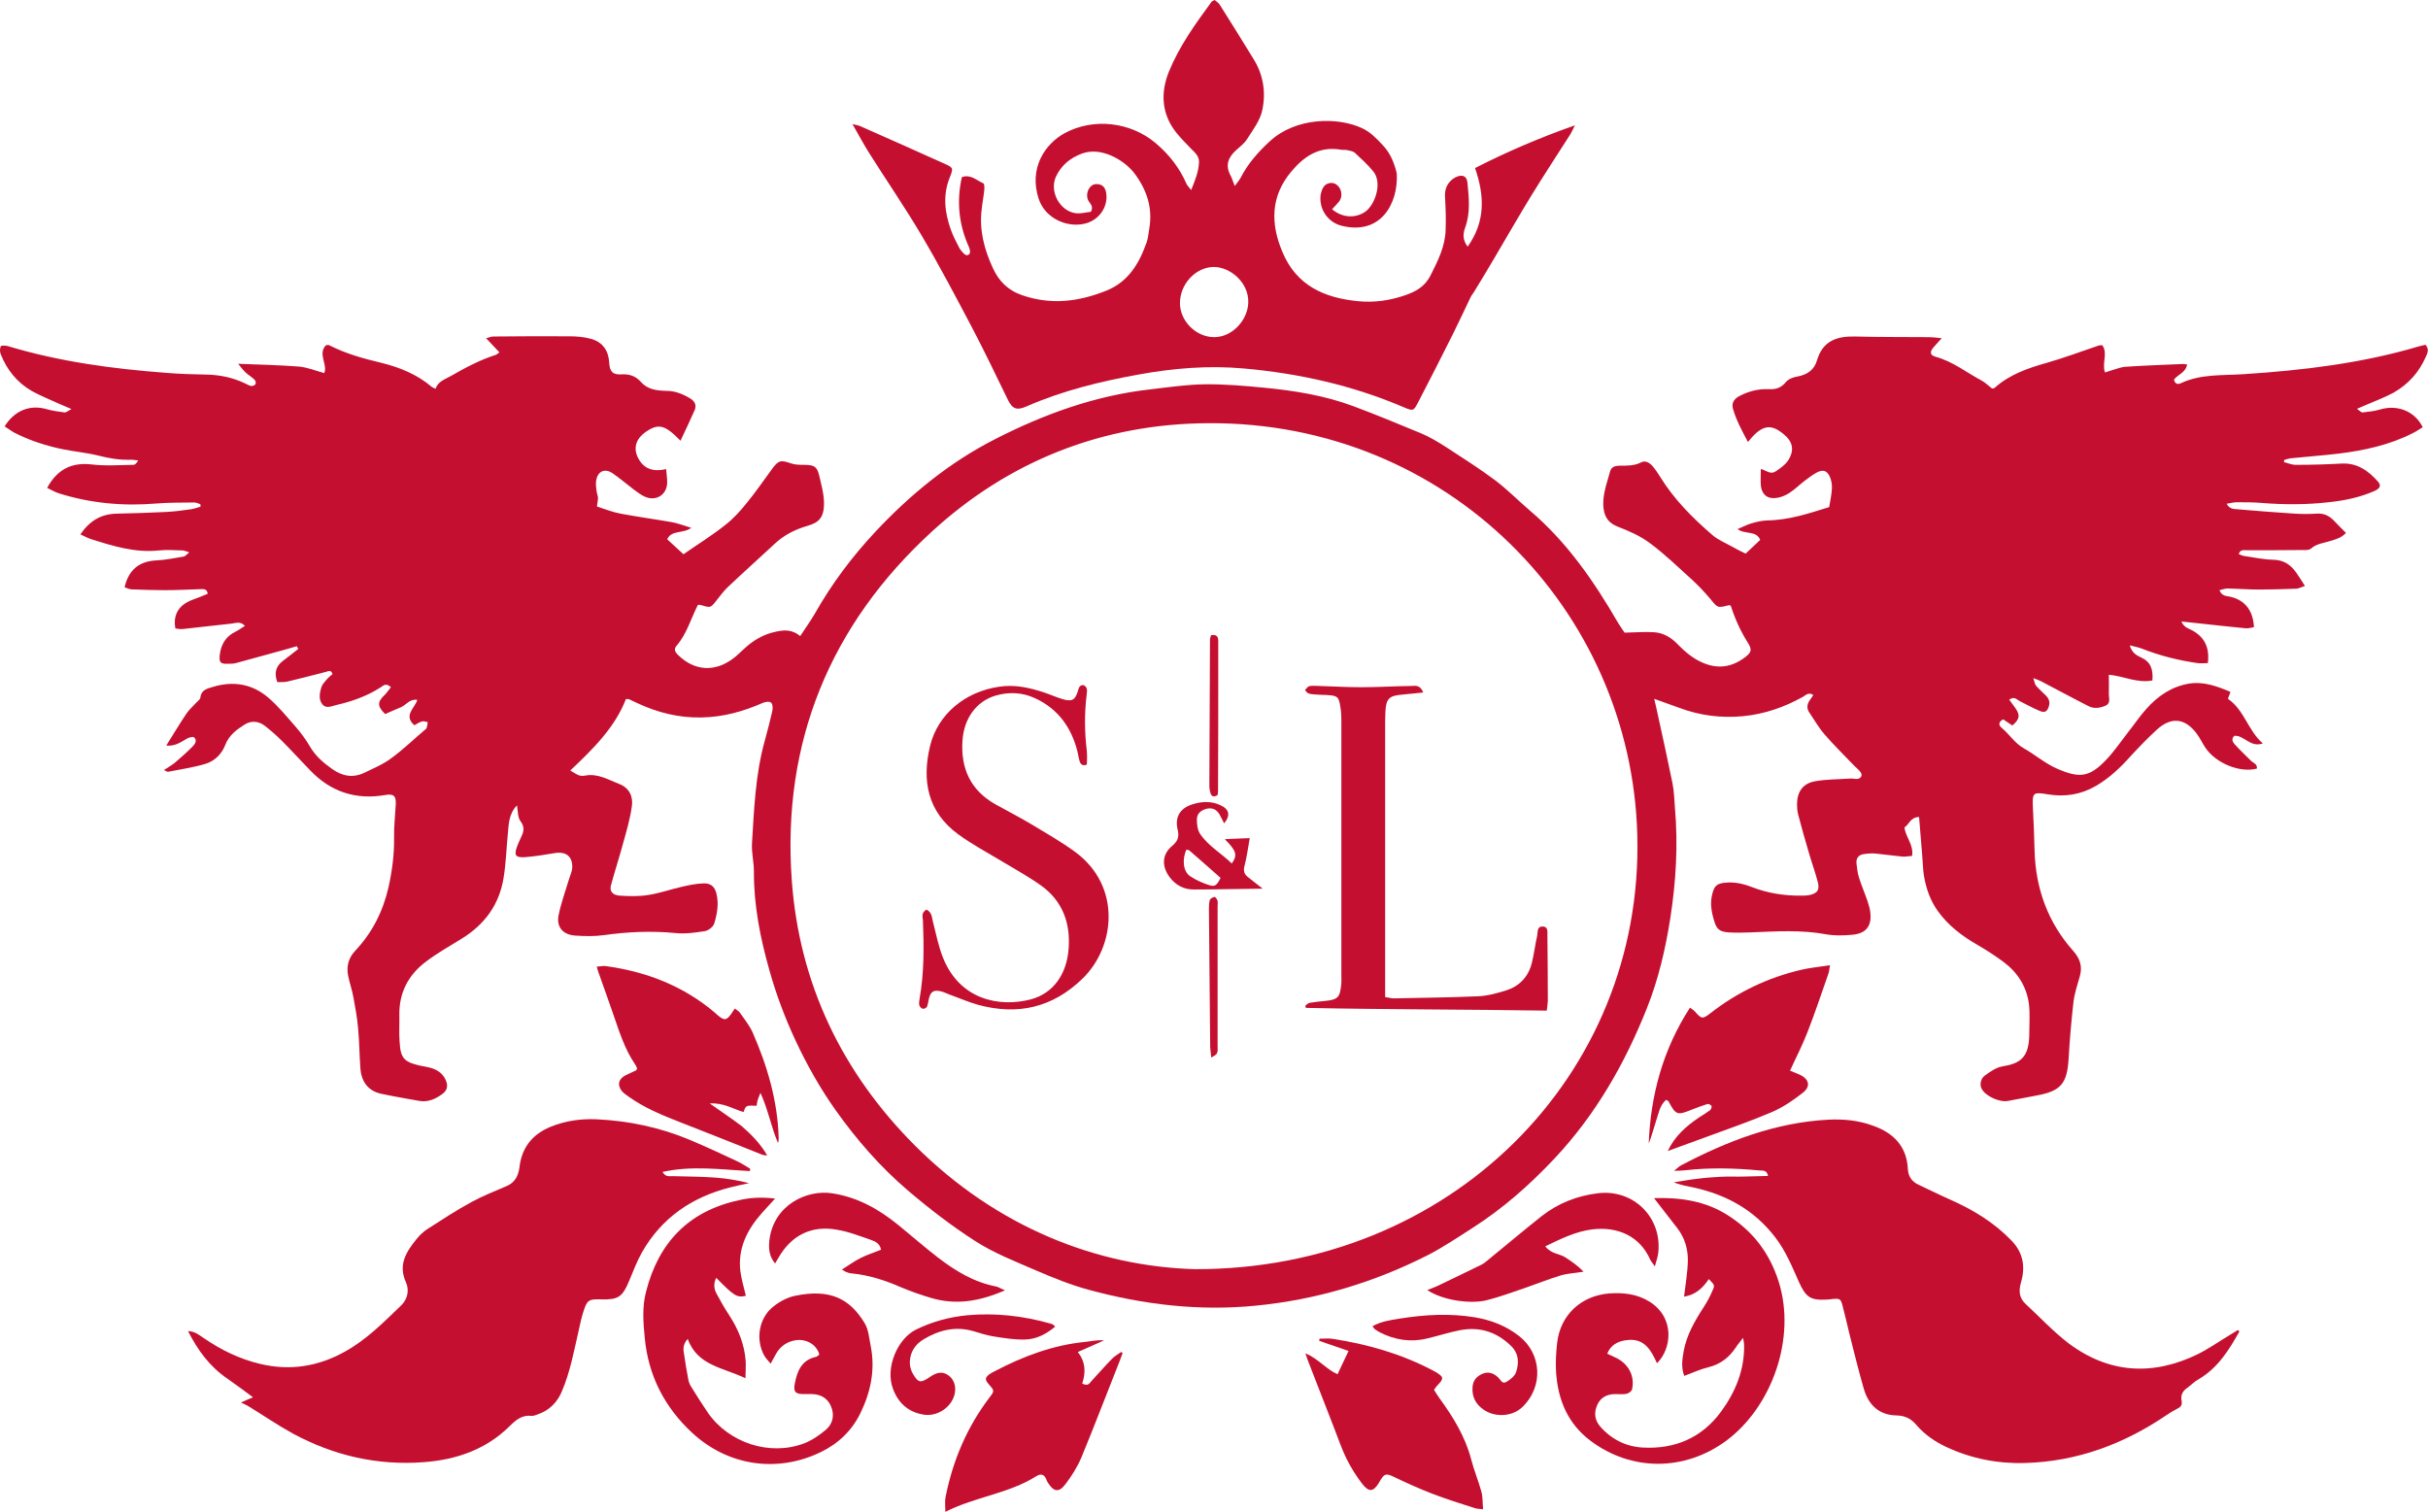 <svg width="220" height="137" viewBox="0 0 220 137" fill="none" xmlns="http://www.w3.org/2000/svg">
<path d="M46.843 72.982C46.115 73.73 46.096 74.63 46.019 75.511C45.885 76.852 45.847 78.193 45.636 79.514C45.253 81.966 43.911 83.786 41.822 85.07C40.729 85.74 39.617 86.372 38.601 87.138C37.011 88.326 36.148 89.954 36.186 91.985C36.205 92.789 36.148 93.594 36.206 94.379C36.263 95.049 36.263 95.816 36.972 96.199C37.26 96.371 37.605 96.448 37.95 96.544C38.352 96.639 38.774 96.678 39.157 96.812C39.694 96.984 40.116 97.31 40.365 97.827C40.633 98.383 40.537 98.823 40.039 99.168C39.426 99.609 38.755 99.896 37.988 99.762C36.819 99.551 35.669 99.359 34.519 99.111C33.388 98.861 32.755 98.057 32.659 96.85C32.564 95.643 32.564 94.417 32.449 93.211C32.372 92.272 32.199 91.314 32.027 90.395C31.912 89.743 31.682 89.092 31.548 88.441C31.375 87.579 31.567 86.813 32.199 86.142C33.733 84.514 34.71 82.579 35.209 80.376C35.535 78.901 35.726 77.427 35.707 75.932C35.688 74.917 35.803 73.902 35.86 72.887C35.899 72.12 35.669 71.91 34.902 72.044C32.238 72.504 29.976 71.756 28.117 69.822C27.273 68.96 26.468 68.059 25.606 67.197C25.088 66.68 24.532 66.182 23.957 65.742C23.401 65.339 22.75 65.282 22.156 65.665C21.427 66.125 20.737 66.642 20.411 67.504C20.085 68.347 19.434 68.979 18.59 69.228C17.498 69.554 16.367 69.707 15.236 69.937C15.159 69.956 15.083 69.879 14.853 69.783C15.255 69.515 15.581 69.343 15.849 69.113C16.405 68.634 16.961 68.155 17.459 67.638C17.67 67.427 17.9 67.063 17.575 66.814C17.44 66.719 17.038 66.853 16.846 66.987C16.29 67.332 15.754 67.638 15.064 67.561C15.696 66.565 16.271 65.588 16.904 64.65C17.134 64.305 17.459 64.037 17.728 63.73C17.881 63.558 18.13 63.405 18.149 63.232C18.226 62.523 18.744 62.409 19.261 62.255C21.12 61.681 22.846 61.968 24.302 63.213C25.242 64.018 26.027 64.995 26.852 65.933C27.312 66.469 27.733 67.044 28.078 67.638C28.577 68.5 29.286 69.113 30.072 69.668C30.992 70.339 31.989 70.531 33.043 70.013C33.867 69.611 34.749 69.247 35.477 68.692C36.531 67.925 37.471 67.006 38.467 66.163C38.544 66.106 38.64 66.029 38.659 65.952C38.716 65.78 38.736 65.608 38.755 65.435C38.582 65.416 38.391 65.32 38.237 65.378C38.007 65.435 37.796 65.588 37.547 65.722C36.531 64.841 37.566 64.19 37.816 63.424C37.126 63.309 36.819 63.864 36.359 64.075C35.86 64.286 35.362 64.496 34.902 64.707C34.174 63.998 34.174 63.615 34.864 62.964C35.075 62.753 35.228 62.504 35.42 62.275C34.998 61.853 34.73 62.121 34.48 62.294C33.254 63.079 31.912 63.558 30.494 63.883C30.072 63.979 29.573 64.248 29.228 63.845C28.845 63.405 28.96 62.811 29.113 62.294C29.19 62.026 29.401 61.815 29.593 61.585C29.746 61.393 29.957 61.24 30.129 61.087C29.995 60.646 29.727 60.838 29.497 60.895C28.347 61.183 27.216 61.489 26.066 61.757C25.778 61.834 25.452 61.796 25.127 61.815C24.82 60.972 24.992 60.378 25.644 59.88C26.104 59.535 26.564 59.171 27.024 58.807C26.986 58.731 26.948 58.654 26.89 58.558C26.583 58.654 26.277 58.731 25.97 58.827C24.436 59.248 22.903 59.669 21.37 60.091C21.159 60.148 20.929 60.148 20.699 60.148C19.971 60.187 19.836 60.033 19.913 59.344C20.028 58.386 20.469 57.658 21.351 57.237C21.619 57.102 21.868 56.911 22.194 56.719C21.772 56.26 21.37 56.47 20.986 56.509C19.491 56.662 18.015 56.853 16.52 57.007C16.309 57.026 16.079 56.968 15.888 56.949C15.696 55.934 16.041 55.091 16.923 54.593C17.287 54.382 17.689 54.267 18.073 54.114C18.322 54.019 18.59 53.904 18.82 53.808C18.763 53.367 18.475 53.386 18.226 53.386C17.114 53.425 15.984 53.482 14.872 53.482C13.875 53.482 12.898 53.444 11.901 53.406C11.69 53.386 11.479 53.291 11.287 53.214C11.671 51.605 12.629 50.858 14.182 50.781C15.006 50.743 15.83 50.571 16.635 50.436C16.789 50.417 16.904 50.245 17.153 50.053C16.865 49.958 16.731 49.9 16.597 49.881C15.869 49.862 15.121 49.804 14.393 49.881C12.227 50.111 10.233 49.479 8.221 48.846C7.933 48.751 7.665 48.597 7.282 48.425C8.125 47.199 9.141 46.586 10.54 46.548C12.035 46.51 13.53 46.471 15.025 46.395C15.792 46.356 16.559 46.261 17.306 46.146C17.594 46.107 17.881 45.992 18.169 45.916C18.169 45.839 18.169 45.763 18.149 45.686C17.958 45.628 17.785 45.533 17.594 45.533C16.444 45.552 15.294 45.533 14.143 45.628C11.153 45.877 8.221 45.609 5.346 44.709C4.981 44.594 4.636 44.383 4.272 44.211C5.211 42.487 6.534 41.893 8.278 42.085C9.543 42.238 10.828 42.142 12.093 42.123C12.246 42.123 12.399 41.95 12.514 41.721C12.246 41.702 11.978 41.644 11.709 41.663C10.77 41.682 9.888 41.529 8.968 41.299C7.914 41.031 6.841 40.935 5.767 40.725C4.234 40.418 2.739 39.939 1.34 39.23C1.014 39.058 0.726 38.828 0.419 38.637C1.34 37.162 2.758 36.644 4.253 37.085C4.771 37.238 5.307 37.296 5.844 37.372C5.997 37.392 6.151 37.238 6.476 37.066C6.036 36.874 5.748 36.759 5.48 36.644C4.617 36.242 3.716 35.897 2.892 35.438C1.55 34.671 0.611 33.503 0.055 32.066C-0.021 31.856 -0.021 31.568 0.074 31.377C0.113 31.3 0.477 31.3 0.688 31.358C5.384 32.775 10.214 33.426 15.102 33.79C16.271 33.886 17.459 33.924 18.648 33.944C19.913 33.963 21.12 34.212 22.251 34.767C22.424 34.844 22.596 34.959 22.769 34.978C22.903 34.997 23.095 34.901 23.152 34.806C23.21 34.71 23.152 34.48 23.056 34.403C22.807 34.154 22.501 33.982 22.251 33.752C22.021 33.541 21.849 33.292 21.581 32.967C23.517 33.043 25.299 33.081 27.062 33.216C27.829 33.273 28.596 33.599 29.382 33.809C29.708 33.005 28.768 32.085 29.535 31.281C29.631 31.281 29.746 31.243 29.823 31.281C31.318 32.047 32.909 32.488 34.519 32.871C36.225 33.292 37.796 33.924 39.138 35.074C39.215 35.131 39.311 35.15 39.464 35.227C39.694 34.556 40.307 34.384 40.844 34.078C42.147 33.331 43.47 32.622 44.908 32.162C45.023 32.124 45.099 32.028 45.253 31.932C44.85 31.511 44.505 31.128 44.045 30.649C44.352 30.572 44.524 30.495 44.678 30.495C46.978 30.476 49.278 30.457 51.578 30.476C52.249 30.476 52.92 30.534 53.552 30.706C54.606 30.994 55.143 31.779 55.201 32.871C55.239 33.656 55.507 33.982 56.331 33.924C57.079 33.886 57.616 34.097 58.095 34.633C58.689 35.304 59.532 35.399 60.376 35.419C61.181 35.419 61.871 35.706 62.542 36.108C62.944 36.357 63.136 36.702 62.944 37.162C62.542 38.081 62.101 39.001 61.66 39.939C60.242 38.483 59.667 38.349 58.517 39.135C57.673 39.709 57.386 40.533 57.75 41.357C58.229 42.429 59.092 42.812 60.357 42.506C60.395 42.927 60.453 43.33 60.453 43.732C60.433 44.785 59.532 45.418 58.536 45.054C58.133 44.901 57.769 44.613 57.405 44.345C56.772 43.866 56.159 43.33 55.507 42.889C54.779 42.391 54.127 42.717 54.012 43.598C53.974 43.885 54.012 44.172 54.05 44.46C54.07 44.671 54.166 44.901 54.185 45.111C54.185 45.322 54.127 45.552 54.089 45.897C54.798 46.126 55.507 46.414 56.236 46.548C57.769 46.835 59.322 47.046 60.855 47.314C61.411 47.41 61.928 47.62 62.638 47.831C61.871 48.387 60.855 48.004 60.453 48.866C60.932 49.306 61.392 49.728 61.928 50.226C63.194 49.344 64.497 48.54 65.704 47.582C66.452 47.008 67.104 46.28 67.698 45.533C68.484 44.575 69.193 43.54 69.921 42.544C70.535 41.702 70.726 41.663 71.666 41.989C72.049 42.123 72.471 42.123 72.873 42.123C73.793 42.142 74.023 42.257 74.234 43.119C74.406 43.866 74.617 44.613 74.656 45.379C74.732 46.969 74.138 47.371 73.141 47.659C72.087 47.965 71.071 48.463 70.247 49.23C68.829 50.551 67.372 51.854 65.954 53.195C65.57 53.559 65.244 53.999 64.899 54.44C64.382 55.091 64.382 55.091 63.558 54.842C63.462 54.823 63.366 54.804 63.289 54.804C63.251 54.804 63.232 54.823 63.232 54.823C62.599 56.068 62.235 57.428 61.315 58.501C61.047 58.807 61.142 59.056 61.411 59.325C62.925 60.838 64.823 60.934 66.51 59.612C66.835 59.363 67.123 59.056 67.43 58.788C68.235 58.041 69.155 57.486 70.247 57.256C71.014 57.083 71.742 57.007 72.509 57.639C72.969 56.93 73.429 56.298 73.832 55.608C75.346 52.927 77.186 50.475 79.275 48.233C82.457 44.824 86.041 41.893 90.181 39.786C94.609 37.526 99.248 35.84 104.231 35.284C105.88 35.093 107.528 34.844 109.177 34.825C110.959 34.806 112.742 34.959 114.524 35.131C117.285 35.399 120.045 35.84 122.651 36.817C124.702 37.583 126.734 38.426 128.766 39.269C129.552 39.594 130.299 40.054 131.028 40.514C132.523 41.491 134.037 42.449 135.475 43.521C136.586 44.364 137.583 45.379 138.637 46.28C141.992 49.134 144.445 52.697 146.63 56.47C146.841 56.815 147.09 57.16 147.205 57.332C148.202 57.313 149.064 57.237 149.889 57.294C150.713 57.352 151.403 57.754 151.978 58.348C152.649 59.037 153.377 59.669 154.278 60.052C155.677 60.665 156.961 60.455 158.15 59.535C158.725 59.095 158.744 58.846 158.38 58.252C157.709 57.198 157.211 56.087 156.827 54.9C156.77 54.88 156.712 54.823 156.655 54.842C155.62 55.11 155.639 55.091 154.968 54.267C154.431 53.635 153.856 53.022 153.243 52.467C152.016 51.356 150.809 50.187 149.486 49.21C148.643 48.578 147.608 48.119 146.611 47.736C145.806 47.429 145.423 46.931 145.308 46.146C145.135 44.939 145.595 43.828 145.902 42.678C146.017 42.295 146.381 42.2 146.764 42.2C147.435 42.2 148.087 42.219 148.719 41.893C149.084 41.702 149.467 41.931 149.735 42.238C149.984 42.525 150.195 42.851 150.406 43.176C151.671 45.245 153.358 46.931 155.179 48.502C155.696 48.942 156.367 49.21 156.981 49.555C157.307 49.747 157.652 49.919 158.169 50.168C158.284 50.072 158.514 49.843 158.763 49.613C158.993 49.402 159.223 49.172 159.492 48.923C159.127 48.042 158.131 48.463 157.441 47.946C157.901 47.755 158.284 47.544 158.687 47.429C159.147 47.295 159.626 47.18 160.086 47.161C162.06 47.142 163.9 46.529 165.74 45.954C165.836 45.36 165.97 44.805 165.989 44.249C166.009 43.885 165.932 43.483 165.779 43.157C165.529 42.64 165.184 42.544 164.667 42.793C164.264 43.004 163.919 43.272 163.555 43.54C163.076 43.904 162.635 44.345 162.137 44.671C161.773 44.901 161.332 45.092 160.91 45.13C160.124 45.226 159.626 44.785 159.549 44C159.511 43.54 159.549 43.062 159.549 42.487C160.067 42.659 160.431 43.023 160.891 42.717C161.428 42.353 161.945 42.008 162.213 41.376C162.616 40.475 162.271 39.728 161.178 39.02C160.239 38.426 159.472 38.675 158.38 40.054C157.843 39.039 157.326 38.1 157.019 37.028C156.885 36.529 157.115 36.166 157.556 35.916C158.38 35.476 159.281 35.227 160.22 35.265C160.872 35.304 161.37 35.169 161.811 34.633C162.022 34.365 162.443 34.193 162.788 34.135C163.709 33.982 164.379 33.541 164.629 32.679C165.146 30.898 166.411 30.457 168.079 30.495C170.321 30.553 172.545 30.534 174.787 30.553C175.094 30.553 175.401 30.591 175.937 30.649C175.612 31.013 175.42 31.223 175.247 31.415C174.826 31.875 174.845 32.181 175.401 32.334C176.934 32.756 178.18 33.752 179.541 34.48C179.905 34.671 180.193 34.978 180.499 35.208C180.614 35.189 180.691 35.189 180.729 35.15C182.071 33.944 183.719 33.369 185.425 32.89C187.016 32.43 188.569 31.856 190.141 31.319C190.236 31.281 190.332 31.3 190.486 31.281C191.022 32.028 190.428 32.909 190.735 33.752C190.927 33.694 191.118 33.618 191.329 33.56C191.751 33.446 192.192 33.254 192.613 33.235C194.338 33.12 196.063 33.062 197.769 32.986C197.884 32.986 198.019 33.005 198.172 33.024C198.057 33.771 197.309 33.944 196.983 34.403C197.079 34.825 197.348 34.844 197.597 34.729C199.437 33.867 201.392 34.039 203.328 33.905C208.657 33.56 213.947 32.928 219.084 31.415C219.314 31.338 219.563 31.3 219.774 31.243C220.138 31.664 219.946 32.009 219.793 32.354C219.18 33.752 218.202 34.825 216.899 35.572C216.094 36.012 215.212 36.338 214.369 36.702C214.139 36.798 213.928 36.894 213.563 37.047C213.813 37.219 213.947 37.392 214.081 37.372C214.618 37.315 215.154 37.257 215.672 37.104C217.244 36.644 218.796 37.257 219.525 38.713C219.237 38.886 218.969 39.077 218.662 39.23C216.534 40.322 214.234 40.82 211.877 41.108C210.458 41.28 209.021 41.376 207.583 41.529C207.372 41.548 207.181 41.625 206.97 41.682C206.97 41.74 206.951 41.816 206.951 41.874C207.315 41.97 207.698 42.142 208.062 42.123C209.442 42.123 210.803 42.085 212.164 42.008C213.583 41.931 214.599 42.659 215.461 43.636C215.787 44 215.653 44.268 215.135 44.498C213.87 45.054 212.528 45.341 211.168 45.494C209.059 45.743 206.97 45.743 204.861 45.571C204.133 45.513 203.385 45.513 202.657 45.513C202.389 45.513 202.12 45.59 201.756 45.648C202.005 46.126 202.389 46.126 202.695 46.146C204.44 46.299 206.203 46.433 207.947 46.548C208.58 46.586 209.232 46.586 209.864 46.548C210.535 46.49 211.033 46.72 211.474 47.18C211.819 47.544 212.183 47.908 212.567 48.291C212.145 48.751 211.647 48.866 211.168 49.019C210.573 49.21 209.922 49.249 209.404 49.709C209.212 49.881 208.791 49.843 208.484 49.843C206.855 49.862 205.226 49.862 203.596 49.862C203.309 49.862 203.002 49.766 202.849 50.206C203.002 50.264 203.155 50.36 203.328 50.379C204.21 50.513 205.091 50.705 205.992 50.724C206.931 50.743 207.564 51.184 208.062 51.892C208.312 52.237 208.542 52.62 208.848 53.099C208.484 53.214 208.273 53.348 208.043 53.348C206.931 53.386 205.82 53.425 204.708 53.425C203.75 53.425 202.791 53.348 201.833 53.329C201.603 53.329 201.373 53.425 201.105 53.482C201.315 54.038 201.737 53.999 202.082 54.076C203.405 54.382 204.152 55.302 204.229 56.834C203.98 56.873 203.692 56.968 203.443 56.93C202.044 56.796 200.645 56.643 199.264 56.489C198.766 56.432 198.287 56.394 197.654 56.317C197.904 56.892 198.325 56.949 198.632 57.122C199.782 57.754 200.223 58.712 200.05 60.091C199.724 60.091 199.418 60.129 199.13 60.091C197.386 59.842 195.699 59.42 194.051 58.769C193.744 58.654 193.437 58.597 192.977 58.482C193.169 59.171 193.61 59.401 194.032 59.593C194.894 59.995 195.105 60.685 195.028 61.661C193.648 61.93 192.402 61.259 191.08 61.144C191.08 61.719 191.099 62.275 191.08 62.83C191.061 63.213 191.291 63.711 190.792 63.941C190.294 64.171 189.719 64.248 189.221 63.979C187.783 63.251 186.345 62.466 184.908 61.719C184.755 61.642 184.582 61.585 184.237 61.451C184.352 61.796 184.371 62.006 184.486 62.14C184.755 62.447 185.08 62.734 185.368 63.022C185.636 63.29 185.77 63.596 185.655 63.979C185.521 64.458 185.291 64.631 184.812 64.42C184.199 64.171 183.604 63.826 183.01 63.539C182.742 63.405 182.531 63.06 182.052 63.405C182.244 63.673 182.454 63.922 182.627 64.19C183.068 64.822 182.991 65.186 182.339 65.742C182.071 65.569 181.784 65.378 181.515 65.186C181.074 65.397 181.074 65.703 181.362 65.952C182.071 66.527 182.531 67.332 183.374 67.81C184.429 68.404 185.33 69.209 186.46 69.688C188.435 70.531 189.316 70.435 190.812 68.883C191.578 68.079 192.211 67.14 192.882 66.278C193.418 65.608 193.898 64.88 194.473 64.248C195.508 63.079 196.753 62.217 198.344 61.949C199.686 61.738 200.855 62.179 202.101 62.696C202.025 62.907 201.948 63.098 201.871 63.328C203.347 64.324 203.673 66.182 205.034 67.37C203.884 67.772 203.347 66.604 202.446 66.68C202.14 66.968 202.312 67.255 202.485 67.447C202.945 67.964 203.462 68.442 203.961 68.941C204.171 69.151 204.555 69.228 204.497 69.649C202.964 70.052 200.817 69.19 199.839 67.772C199.552 67.351 199.341 66.872 199.034 66.469C197.98 65.071 196.734 64.937 195.45 66.106C194.626 66.853 193.859 67.657 193.092 68.481C192.153 69.534 191.157 70.492 189.911 71.22C188.55 72.005 187.112 72.235 185.579 71.986C184.199 71.756 184.141 71.814 184.199 73.174C184.275 74.477 184.314 75.779 184.352 77.101C184.448 80.53 185.56 83.594 187.86 86.18C188.473 86.87 188.703 87.579 188.454 88.46C188.243 89.226 187.975 89.993 187.879 90.778C187.687 92.483 187.534 94.207 187.438 95.912C187.304 98.21 186.729 98.881 184.486 99.283C183.643 99.436 182.799 99.609 181.956 99.762C181.17 99.915 179.924 99.34 179.56 98.67C179.368 98.325 179.445 97.75 179.848 97.463C180.327 97.118 180.864 96.735 181.419 96.639C183.068 96.371 183.873 95.835 183.873 93.632C183.873 92.732 183.95 91.831 183.835 90.95C183.624 89.399 182.819 88.134 181.573 87.196C180.806 86.621 180.001 86.104 179.177 85.625C177.778 84.82 176.512 83.863 175.573 82.541C174.902 81.602 174.519 80.51 174.327 79.361C174.232 78.767 174.232 78.154 174.174 77.561C174.078 76.392 173.982 75.243 173.887 74.036C173.081 74.055 172.986 74.725 172.564 74.975C172.66 75.875 173.407 76.526 173.254 77.561C172.928 77.58 172.621 77.656 172.334 77.618C171.548 77.541 170.743 77.427 169.957 77.35C169.593 77.311 169.21 77.35 168.826 77.407C168.385 77.484 168.175 77.79 168.213 78.231C168.27 78.672 168.309 79.112 168.443 79.534C168.673 80.261 168.98 80.97 169.229 81.698C169.325 82.005 169.42 82.311 169.459 82.618C169.631 83.882 169.114 84.591 167.849 84.706C167.063 84.782 166.239 84.801 165.472 84.667C163.191 84.246 160.891 84.399 158.591 84.495C157.958 84.514 157.307 84.533 156.674 84.495C155.811 84.437 155.543 84.227 155.313 83.422C155.064 82.618 154.93 81.813 155.16 80.97C155.332 80.281 155.581 80.07 156.271 79.993C157.115 79.897 157.92 80.07 158.706 80.376C160.143 80.932 161.658 81.181 163.21 81.162C163.44 81.162 163.651 81.162 163.881 81.124C164.686 80.97 164.916 80.645 164.686 79.84C164.456 78.978 164.149 78.135 163.9 77.273C163.555 76.105 163.229 74.955 162.923 73.787C162.846 73.48 162.827 73.155 162.827 72.848C162.846 71.737 163.363 70.99 164.456 70.799C165.51 70.607 166.603 70.626 167.695 70.55C167.887 70.531 168.079 70.607 168.27 70.588C168.615 70.55 168.788 70.281 168.596 69.994C168.443 69.764 168.213 69.592 168.002 69.381C167.101 68.442 166.162 67.523 165.319 66.546C164.801 65.952 164.399 65.244 163.958 64.592C163.708 64.248 163.709 63.883 163.939 63.52C164.054 63.347 164.169 63.175 164.303 62.983C163.881 62.696 163.632 62.983 163.383 63.136C161.696 64.075 159.913 64.707 157.958 64.899C155.946 65.09 154.01 64.841 152.131 64.133C151.46 63.883 150.77 63.654 149.889 63.328C150.023 63.922 150.119 64.305 150.195 64.688C150.655 66.776 151.115 68.864 151.537 70.952C151.69 71.699 151.71 72.465 151.767 73.231C152.055 76.584 151.863 79.878 151.345 83.211C150.905 86.008 150.272 88.728 149.237 91.333C147.244 96.352 144.598 100.988 140.88 104.953C138.618 107.366 136.165 109.531 133.366 111.312C132.082 112.136 130.798 112.998 129.437 113.707C124.511 116.216 119.278 117.787 113.738 118.323C108.621 118.821 103.618 118.228 98.673 116.887C97.043 116.446 95.472 115.814 93.919 115.144C92.022 114.32 90.086 113.573 88.361 112.462C86.214 111.083 84.201 109.531 82.246 107.865C79.735 105.719 77.627 103.286 75.729 100.624C74.33 98.651 73.141 96.544 72.106 94.341C71.129 92.253 70.324 90.107 69.71 87.904C68.886 84.993 68.292 82.024 68.311 78.959C68.311 78.097 68.081 77.235 68.139 76.392C68.33 73.308 68.445 70.224 69.27 67.217C69.519 66.297 69.768 65.378 69.979 64.439C70.036 64.19 70.017 63.788 69.864 63.673C69.71 63.539 69.308 63.596 69.078 63.711C67.334 64.477 65.532 64.975 63.615 65.014C61.526 65.071 59.571 64.573 57.692 63.692C57.462 63.577 57.232 63.481 57.002 63.366C56.945 63.347 56.887 63.347 56.715 63.347C55.718 65.914 53.782 67.83 51.674 69.822C52 70.013 52.21 70.166 52.46 70.262C52.632 70.32 52.843 70.32 53.035 70.281C54.185 70.071 55.124 70.665 56.121 71.048C57.022 71.392 57.386 72.197 57.252 73.059C57.098 74.189 56.772 75.3 56.466 76.392C56.121 77.675 55.699 78.959 55.354 80.242C55.22 80.76 55.507 81.124 56.159 81.162C57.022 81.219 57.884 81.238 58.727 81.104C59.763 80.951 60.759 80.587 61.794 80.357C62.446 80.204 63.098 80.07 63.769 80.051C64.42 80.032 64.765 80.357 64.919 80.989C65.149 81.909 64.976 82.847 64.708 83.71C64.612 83.997 64.19 84.322 63.864 84.38C62.983 84.514 62.082 84.648 61.2 84.552C59.015 84.342 56.868 84.437 54.702 84.744C53.859 84.859 52.977 84.84 52.115 84.782C51.003 84.706 50.389 83.997 50.62 82.905C50.849 81.794 51.252 80.702 51.578 79.61C51.674 79.304 51.808 79.016 51.846 78.71C51.923 77.637 51.309 77.12 50.236 77.311C49.354 77.465 48.473 77.599 47.591 77.675C46.69 77.733 46.556 77.503 46.863 76.679C46.959 76.45 47.054 76.201 47.169 75.971C47.399 75.473 47.61 75.07 47.208 74.477C46.901 74.132 46.939 73.519 46.843 72.982ZM108.276 115.01C131.373 115.067 148.93 97.501 148.355 75.683C147.819 55.206 131.143 38.196 109.445 38.349C99.938 38.407 91.447 41.74 84.431 48.176C75.212 56.624 70.841 67.274 71.742 79.763C72.413 89.111 76.285 97.195 82.936 103.842C90.354 111.236 99.42 114.76 108.276 115.01Z" fill="#C40F30"/>
<path d="M132.983 22.354C134.612 20.056 134.516 17.738 133.654 15.229C136.548 13.754 139.481 12.489 142.701 11.359C142.509 11.723 142.413 11.972 142.279 12.183C141.091 14.041 139.883 15.88 138.733 17.757C137.583 19.634 136.491 21.55 135.379 23.427C134.785 24.442 134.171 25.458 133.558 26.454C133.462 26.626 133.328 26.76 133.251 26.933C132.715 28.044 132.197 29.174 131.641 30.285C130.606 32.354 129.552 34.422 128.478 36.491C128.076 37.257 128.038 37.257 127.213 36.913C122.556 34.92 117.687 33.829 112.665 33.388C109.483 33.101 106.302 33.369 103.139 33.944C99.669 34.576 96.277 35.399 93.037 36.817C92.098 37.238 91.715 37.047 91.293 36.166C90.258 34.039 89.242 31.913 88.15 29.825C86.655 26.99 85.16 24.136 83.53 21.378C82.016 18.811 80.31 16.34 78.719 13.811C78.24 13.045 77.799 12.221 77.243 11.244C77.627 11.34 77.78 11.359 77.914 11.417C80.483 12.547 83.051 13.696 85.6 14.845C86.386 15.19 86.386 15.248 86.061 16.071C85.409 17.68 85.6 19.251 86.156 20.822C86.348 21.358 86.616 21.876 86.885 22.393C86.961 22.565 87.096 22.718 87.211 22.852C87.383 23.044 87.613 23.274 87.843 23.006C87.939 22.891 87.881 22.584 87.805 22.412C86.885 20.381 86.655 18.274 87.153 16.052C87.939 15.765 88.476 16.34 89.089 16.608C89.204 16.646 89.204 17.01 89.185 17.221C89.127 17.795 89.012 18.351 88.955 18.926C88.706 20.822 89.185 22.623 89.971 24.308C90.488 25.439 91.293 26.3 92.635 26.76C95.28 27.66 97.753 27.335 100.245 26.339C102.257 25.534 103.235 23.849 103.906 21.933C104.04 21.55 104.059 21.128 104.136 20.707C104.461 18.83 103.906 17.183 102.775 15.688C101.874 14.52 99.804 13.275 98.059 13.907C96.967 14.309 96.181 14.96 95.683 15.995C95.05 17.355 96.047 19.175 97.523 19.328C97.983 19.366 98.443 19.232 98.845 19.194C99.133 18.657 98.73 18.447 98.596 18.14C98.309 17.527 98.711 16.704 99.305 16.684C99.823 16.665 100.13 16.914 100.225 17.451C100.436 18.638 99.689 19.826 98.5 20.209C96.871 20.726 94.724 19.883 94.111 18.006C93.191 15.19 94.743 13.007 96.469 12.068C99.094 10.65 102.449 11.053 104.711 12.968C105.937 14.003 106.877 15.21 107.509 16.665C107.586 16.819 107.72 16.953 107.931 17.221C108.295 16.32 108.621 15.535 108.64 14.673C108.659 14.156 108.276 13.83 107.931 13.486C107.452 12.987 106.953 12.489 106.532 11.953C105.247 10.287 105.151 8.409 105.899 6.532C106.838 4.214 108.295 2.184 109.771 0.172C109.828 0.096 109.924 0.077 110.058 0C110.212 0.134 110.403 0.249 110.518 0.421C111.553 2.069 112.589 3.716 113.604 5.383C114.486 6.819 114.716 8.409 114.371 9.999C114.179 10.919 113.528 11.761 113.01 12.585C112.761 12.987 112.359 13.294 112.013 13.6C111.285 14.252 110.998 14.98 111.496 15.899C111.63 16.148 111.707 16.416 111.879 16.857C112.128 16.512 112.32 16.301 112.435 16.071C113.087 14.807 114.007 13.773 115.042 12.815C117.419 10.612 121.214 10.593 123.399 11.608C124.166 11.953 124.722 12.547 125.297 13.16C125.891 13.792 126.217 14.501 126.447 15.286C126.485 15.439 126.543 15.593 126.562 15.746C126.696 18.466 125.105 21.339 121.559 20.458C120.371 20.152 119.604 19.079 119.642 17.91C119.642 17.719 119.681 17.527 119.738 17.355C119.853 16.972 120.064 16.646 120.505 16.589C120.888 16.531 121.176 16.723 121.386 17.048C121.616 17.431 121.597 17.949 121.31 18.294C121.118 18.523 120.907 18.734 120.696 18.964C121.636 19.749 122.786 19.788 123.667 19.213C124.568 18.619 125.297 16.589 124.434 15.535C123.936 14.922 123.342 14.386 122.767 13.849C122.594 13.696 122.307 13.658 122.057 13.6C121.866 13.562 121.674 13.6 121.482 13.562C119.546 13.236 118.185 14.137 116.997 15.554C115.119 17.795 115.119 20.267 116.192 22.814C117.457 25.879 120.006 27.009 123.092 27.297C124.511 27.431 125.891 27.239 127.252 26.779C128.248 26.435 129.092 26.013 129.629 24.94C130.299 23.619 130.951 22.316 130.989 20.803C131.028 19.826 130.989 18.83 130.932 17.853C130.894 17.202 131.085 16.665 131.603 16.244C131.756 16.129 131.929 16.033 132.101 15.976C132.6 15.822 132.906 16.014 132.964 16.55C133.098 17.91 133.251 19.29 132.753 20.631C132.58 21.128 132.485 21.703 132.983 22.354ZM106.915 27.469C106.915 29.097 108.372 30.553 110.02 30.553C111.63 30.553 113.068 29.04 113.106 27.392C113.144 25.553 111.419 24.174 109.963 24.193C108.352 24.212 106.915 25.726 106.915 27.469Z" fill="#C40F30"/>
<path d="M202.906 120.66C201.967 122.346 200.951 123.974 199.207 124.99C198.824 125.2 198.517 125.526 198.153 125.794C197.731 126.081 197.578 126.484 197.674 126.943C197.75 127.346 197.578 127.518 197.252 127.671C196.945 127.825 196.639 128.016 196.351 128.208C192.46 130.851 188.224 132.441 183.49 132.575C180.998 132.652 178.602 132.173 176.34 131.119C175.324 130.64 174.404 130.008 173.657 129.146C173.177 128.572 172.641 128.284 171.855 128.265C170.36 128.246 169.344 127.422 168.884 125.871C168.405 124.223 168.002 122.557 167.58 120.89C167.37 120.028 167.178 119.166 166.948 118.304C166.795 117.71 166.699 117.653 166.085 117.71C165.894 117.73 165.702 117.768 165.51 117.768C164.054 117.845 163.632 117.557 163.019 116.216C162.386 114.799 161.811 113.362 160.833 112.098C158.936 109.646 156.444 108.267 153.473 107.615C152.879 107.481 152.285 107.405 151.671 107.137C152.342 107.041 153.032 106.907 153.703 106.83C154.431 106.734 155.16 106.677 155.888 106.639C156.597 106.6 157.287 106.639 157.997 106.619C158.725 106.6 159.434 106.581 160.201 106.562C160.086 105.968 159.683 106.102 159.415 106.064C157.192 105.853 154.949 105.796 152.725 106.045C152.438 106.083 152.15 106.083 151.69 106.102C151.978 105.872 152.112 105.719 152.285 105.623C156.463 103.42 160.814 101.735 165.606 101.467C167.025 101.39 168.424 101.524 169.746 102.022C171.567 102.673 172.775 103.88 172.871 105.949C172.909 106.619 173.235 107.079 173.848 107.366C174.807 107.807 175.746 108.286 176.704 108.707C178.774 109.627 180.653 110.757 182.244 112.404C183.336 113.515 183.528 114.818 183.125 116.197C182.895 117.002 182.953 117.634 183.566 118.189C184.85 119.377 186.058 120.68 187.438 121.733C191.099 124.472 195.067 124.702 199.149 122.71C200.146 122.212 201.066 121.561 202.025 120.986C202.274 120.833 202.523 120.68 202.772 120.526C202.81 120.545 202.868 120.603 202.906 120.66Z" fill="#C40F30"/>
<path d="M67.947 106.121C65.34 105.987 62.714 105.604 60.031 106.198C60.299 106.677 60.644 106.581 60.932 106.581C62.235 106.619 63.558 106.619 64.861 106.715C65.877 106.792 66.874 106.964 67.87 107.213C67.276 107.347 66.701 107.462 66.107 107.615C62.676 108.497 59.954 110.355 58.172 113.477C57.712 114.301 57.367 115.201 57.002 116.082C56.408 117.519 56.025 117.787 54.491 117.749C53.303 117.71 53.188 117.806 52.824 118.975C52.67 119.454 52.575 119.952 52.46 120.45C52.019 122.365 51.674 124.319 50.888 126.139C50.466 127.116 49.738 127.825 48.722 128.169C48.549 128.227 48.358 128.323 48.166 128.303C47.303 128.208 46.748 128.667 46.192 129.223C44.045 131.349 41.381 132.269 38.429 132.498C34.193 132.824 30.244 131.905 26.545 129.912C25.184 129.165 23.9 128.284 22.558 127.461C22.347 127.326 22.117 127.231 21.83 127.097C22.175 126.943 22.462 126.809 22.922 126.618C22.06 125.986 21.351 125.449 20.603 124.932C19.031 123.859 17.939 122.404 17.038 120.622C17.67 120.641 18.054 120.986 18.456 121.254C20.028 122.327 21.696 123.151 23.555 123.591C26.258 124.242 28.807 123.84 31.222 122.499C33.177 121.427 34.73 119.856 36.321 118.323C36.934 117.749 37.106 116.925 36.781 116.197C36.052 114.607 36.819 113.42 37.739 112.289C38.026 111.925 38.391 111.581 38.793 111.332C40.077 110.508 41.362 109.665 42.703 108.937C43.719 108.382 44.831 107.941 45.904 107.481C46.479 107.232 46.824 106.811 46.978 106.217C47.054 105.968 47.074 105.719 47.112 105.47C47.399 103.804 48.377 102.731 49.91 102.099C51.233 101.562 52.632 101.371 54.031 101.428C56.945 101.562 59.782 102.156 62.484 103.286C63.941 103.899 65.379 104.57 66.816 105.24C67.219 105.432 67.583 105.681 67.947 105.891C67.985 105.987 67.966 106.045 67.947 106.121Z" fill="#C40F30"/>
<path d="M70.228 108.612C69.749 109.148 69.404 109.512 69.059 109.895C67.717 111.408 66.835 113.094 67.085 115.201C67.18 115.948 67.41 116.676 67.583 117.423C66.778 117.615 66.51 117.442 64.899 115.795C64.631 116.312 64.689 116.81 64.938 117.251C65.283 117.902 65.647 118.534 66.049 119.147C66.893 120.431 67.449 121.791 67.564 123.323C67.602 123.783 67.545 124.262 67.545 124.894C65.513 123.917 63.194 123.764 62.312 121.331C61.794 121.905 61.928 122.384 62.005 122.844C62.101 123.534 62.216 124.223 62.35 124.913C62.389 125.162 62.465 125.411 62.599 125.622C63.098 126.426 63.615 127.25 64.152 128.035C66.049 130.755 69.73 131.962 72.816 130.813C73.544 130.545 74.234 130.066 74.828 129.568C75.461 129.031 75.633 128.246 75.307 127.461C75.001 126.714 74.387 126.35 73.582 126.33C73.333 126.33 73.084 126.33 72.816 126.33C72.068 126.33 71.876 126.12 72.011 125.411C72.222 124.262 72.624 123.246 73.927 122.959C74.023 122.94 74.1 122.863 74.177 122.806C74.196 122.787 74.215 122.748 74.234 122.729C73.985 121.829 73.026 121.273 72.011 121.465C71.282 121.599 70.726 122.001 70.343 122.633C70.19 122.902 70.036 123.189 69.826 123.572C69.615 123.304 69.404 123.112 69.27 122.882C68.426 121.407 68.752 119.415 70.094 118.381C70.65 117.94 71.359 117.557 72.049 117.423C75.25 116.753 77.013 117.73 78.317 119.856C78.719 120.507 78.738 121.235 78.892 121.963C79.314 124.089 78.911 126.081 77.991 127.997C77.224 129.606 75.998 130.794 74.387 131.579C70.458 133.495 65.992 132.862 62.733 129.855C60.222 127.537 58.747 124.664 58.421 121.254C58.287 119.856 58.172 118.438 58.536 117.059C59.667 112.596 62.408 109.742 66.95 108.765C67.909 108.535 68.944 108.458 70.228 108.612Z" fill="#C40F30"/>
<path d="M149.869 108.573C152.285 108.497 154.489 108.841 156.463 110.067C158.763 111.504 160.316 113.477 161.159 116.121C162.788 121.254 160.546 127.499 156.406 130.564C152.63 133.341 147.819 133.341 144.119 130.564C142.049 129.012 141.167 126.848 140.995 124.357C140.937 123.476 140.995 122.576 141.091 121.695C141.378 119.166 143.257 117.423 145.787 117.212C147.09 117.117 148.336 117.251 149.467 117.959C151.786 119.415 151.48 122.231 150.138 123.534C149.62 122.384 149.026 121.292 147.531 121.427C146.553 121.503 145.921 121.925 145.633 122.672C145.844 122.767 146.074 122.882 146.285 122.978C147.512 123.495 148.164 124.664 147.876 125.909C147.838 126.081 147.55 126.273 147.359 126.311C147.014 126.369 146.668 126.33 146.304 126.33C145.576 126.35 145.001 126.656 144.713 127.346C144.407 128.054 144.503 128.725 145.02 129.299C146.036 130.449 147.359 131.1 148.873 131.177C151.767 131.33 154.201 130.296 155.946 127.92C157.249 126.139 158.073 124.147 158.035 121.886C158.035 121.733 157.997 121.599 157.939 121.235C157.652 121.618 157.441 121.848 157.287 122.097C156.674 123.016 155.888 123.629 154.796 123.898C154.067 124.07 153.377 124.396 152.61 124.683C152.304 123.878 152.438 123.17 152.553 122.461C152.821 120.986 153.55 119.722 154.355 118.477C154.681 117.979 154.968 117.442 155.198 116.887C155.39 116.446 155.332 116.427 154.834 115.91C154.297 116.714 153.626 117.346 152.591 117.5C152.725 116.35 152.917 115.297 152.936 114.243C152.955 113.19 152.649 112.155 151.978 111.293C151.307 110.431 150.636 109.569 149.869 108.573Z" fill="#C40F30"/>
<path d="M151.115 104.302C151.767 102.922 152.821 102.022 153.99 101.237C154.316 101.026 154.642 100.834 154.949 100.605C155.045 100.528 155.121 100.298 155.083 100.221C155.026 100.126 154.815 100.011 154.7 100.049C154.221 100.202 153.741 100.375 153.262 100.566C151.978 101.083 151.844 101.045 151.192 99.819C151.173 99.762 151.096 99.743 150.962 99.666C150.387 100.164 150.291 100.892 150.061 101.562C149.831 102.252 149.659 102.961 149.39 103.631C149.563 99.225 150.674 95.107 153.128 91.314C153.358 91.487 153.492 91.563 153.588 91.678C154.182 92.349 154.259 92.368 154.987 91.812C157.441 89.897 160.182 88.594 163.191 87.885C164.015 87.694 164.859 87.617 165.817 87.464C165.74 87.847 165.74 88.058 165.664 88.249C165.05 90.012 164.456 91.793 163.766 93.555C163.325 94.705 162.75 95.797 162.194 97.022C162.463 97.137 162.769 97.252 163.076 97.386C163.919 97.789 164.092 98.44 163.363 99.015C162.501 99.704 161.562 100.336 160.546 100.777C158.61 101.601 156.616 102.29 154.642 103.018C153.511 103.44 152.304 103.861 151.115 104.302Z" fill="#C40F30"/>
<path d="M69.519 104.704C69.308 104.685 69.212 104.685 69.135 104.666C66.624 103.669 64.114 102.654 61.583 101.677C59.973 101.045 58.382 100.394 56.964 99.379C56.753 99.225 56.542 99.091 56.37 98.9C55.891 98.325 56.044 97.75 56.715 97.425C57.022 97.272 57.347 97.137 57.654 96.984C57.673 96.965 57.673 96.927 57.731 96.831C57.692 96.735 57.635 96.582 57.558 96.467C56.581 95.049 56.102 93.44 55.546 91.85C55.124 90.625 54.683 89.399 54.242 88.153C54.185 88 54.146 87.866 54.07 87.598C54.376 87.579 54.606 87.521 54.836 87.54C58.555 88.039 61.928 89.341 64.804 91.793C64.88 91.85 64.938 91.927 65.014 91.985C65.647 92.521 65.839 92.483 66.299 91.812C66.375 91.678 66.471 91.563 66.586 91.391C66.778 91.544 66.95 91.64 67.046 91.774C67.449 92.349 67.89 92.904 68.177 93.517C69.519 96.563 70.458 99.743 70.554 103.095C70.554 103.248 70.554 103.401 70.496 103.574C69.883 102.175 69.634 100.643 68.905 99.034C68.752 99.417 68.675 99.589 68.637 99.743C68.599 99.896 68.58 100.049 68.56 100.202C67.583 100.164 67.583 100.164 67.372 100.777C66.433 100.49 65.551 99.915 64.305 99.992C65.359 100.739 66.318 101.371 67.219 102.06C68.1 102.827 68.886 103.631 69.519 104.704Z" fill="#C40F30"/>
<path d="M118.281 122.633C119.489 123.151 120.198 124.108 121.195 124.53C121.521 123.84 121.827 123.189 122.191 122.423C121.31 122.116 120.428 121.81 119.527 121.503C119.546 121.446 119.546 121.369 119.565 121.312C119.93 121.312 120.294 121.273 120.658 121.312C123.859 121.791 126.945 122.672 129.82 124.185C129.897 124.223 129.993 124.281 130.069 124.319C130.836 124.779 130.855 124.913 130.223 125.564C130.127 125.66 130.069 125.756 129.935 125.947C130.089 126.196 130.261 126.464 130.434 126.713C131.679 128.418 132.772 130.2 133.309 132.269C133.558 133.246 133.96 134.184 134.229 135.18C134.363 135.659 134.325 136.176 134.382 136.77C134.056 136.732 133.845 136.732 133.654 136.674C132.35 136.253 131.047 135.851 129.763 135.353C128.613 134.912 127.482 134.395 126.351 133.858C125.603 133.495 125.45 133.514 125.047 134.184C125.009 134.242 124.99 134.299 124.952 134.357C124.453 135.18 124.051 135.257 123.437 134.471C122.901 133.782 122.421 133.016 122.019 132.211C121.597 131.368 121.291 130.449 120.946 129.568C120.121 127.461 119.316 125.353 118.492 123.246C118.435 123.093 118.396 122.959 118.281 122.633Z" fill="#C40F30"/>
<path d="M101.72 122.614C101.625 122.863 101.529 123.131 101.433 123.38C100.283 126.273 99.171 129.204 97.983 132.077C97.618 132.939 97.101 133.763 96.526 134.51C95.951 135.276 95.472 135.18 94.973 134.395C94.897 134.28 94.839 134.165 94.801 134.05C94.609 133.59 94.302 133.514 93.881 133.782C91.389 135.353 88.399 135.621 85.658 137C85.658 136.444 85.6 136.023 85.677 135.659C86.329 132.364 87.613 129.338 89.645 126.656C90.124 126.024 90.124 126.043 89.568 125.411C89.242 125.028 89.242 124.855 89.626 124.549C89.779 124.434 89.951 124.357 90.124 124.262C92.712 122.902 95.414 121.886 98.347 121.599C98.903 121.542 99.439 121.407 100.034 121.465C99.286 121.81 98.519 122.135 97.657 122.518C98.404 123.457 98.366 124.453 98.059 125.373C98.596 125.66 98.73 125.334 98.903 125.143C99.535 124.472 100.129 123.764 100.781 123.112C101.011 122.882 101.318 122.71 101.586 122.518C101.644 122.538 101.682 122.576 101.72 122.614Z" fill="#C40F30"/>
<path d="M91.063 116.925C88.744 117.94 86.597 118.285 84.355 117.615C83.434 117.346 82.534 117.021 81.652 116.657C80.214 116.025 78.738 115.546 77.167 115.393C76.898 115.373 76.63 115.278 76.285 115.048C76.841 114.703 77.377 114.301 77.953 114.013C78.547 113.707 79.179 113.515 79.831 113.247C79.735 112.73 79.371 112.519 78.988 112.385C77.933 112.021 76.879 111.6 75.787 111.427C73.467 111.025 71.665 111.983 70.516 114.013C70.439 114.148 70.362 114.282 70.228 114.492C69.691 113.841 69.634 113.151 69.71 112.424C70.075 109.167 73.141 107.788 75.384 108.133C77.665 108.477 79.601 109.55 81.364 110.987C82.572 111.964 83.741 112.998 84.987 113.956C86.559 115.163 88.246 116.197 90.258 116.58C90.45 116.619 90.641 116.753 91.063 116.925Z" fill="#C40F30"/>
<path d="M140.017 112.941C140.554 113.649 141.321 113.592 141.857 113.956C142.413 114.32 142.95 114.684 143.487 115.239C142.682 115.373 142.03 115.393 141.397 115.584C140.266 115.929 139.174 116.37 138.062 116.753C136.95 117.136 135.839 117.538 134.708 117.825C133.443 118.151 130.913 117.94 129.322 116.906C129.648 116.772 129.935 116.676 130.223 116.542C131.564 115.891 132.925 115.259 134.267 114.588C134.516 114.454 134.727 114.262 134.957 114.071C136.529 112.787 138.101 111.466 139.691 110.201C141.187 109.033 142.892 108.363 144.771 108.133C147.991 107.73 150.617 110.316 150.253 113.535C150.214 113.898 150.08 114.243 149.946 114.76C149.735 114.454 149.601 114.301 149.524 114.147C148.585 112.002 146.553 111.121 144.253 111.408C142.758 111.6 141.455 112.251 140.017 112.941Z" fill="#C40F30"/>
<path d="M95.606 120.22C94.782 120.909 93.881 121.369 92.846 121.388C91.907 121.407 90.948 121.254 90.009 121.101C89.376 121.005 88.763 120.794 88.169 120.622C86.559 120.162 85.083 120.526 83.684 121.369C82.917 121.829 82.476 122.518 82.438 123.4C82.419 123.764 82.534 124.166 82.706 124.472C83.204 125.334 83.415 125.353 84.259 124.779C84.795 124.415 85.332 124.204 85.926 124.626C86.463 125.009 86.674 125.679 86.482 126.407C86.156 127.576 84.891 128.399 83.665 128.188C82.284 127.959 81.384 127.135 80.904 125.832C80.195 123.936 81.326 121.312 82.994 120.488C84.47 119.76 86.041 119.339 87.671 119.185C90.201 118.956 92.712 119.243 95.146 119.932C95.242 119.952 95.319 119.99 95.414 120.028C95.472 120.067 95.51 120.124 95.606 120.22Z" fill="#C40F30"/>
<path d="M124.357 120.182C125.143 119.741 125.987 119.626 126.811 119.492C129.092 119.128 131.373 118.994 133.654 119.377C135.13 119.626 136.491 120.162 137.66 121.082C139.653 122.653 139.922 125.622 137.909 127.537C137.008 128.38 135.455 128.457 134.44 127.748C133.73 127.269 133.366 126.599 133.424 125.717C133.462 125.104 133.788 124.721 134.325 124.491C134.861 124.262 135.321 124.434 135.724 124.798C135.954 125.009 136.107 125.449 136.471 125.239C136.836 125.028 137.257 124.702 137.372 124.338C137.641 123.515 137.641 122.672 136.912 121.963C135.59 120.68 134.056 120.201 132.274 120.545C131.277 120.737 130.299 121.063 129.303 121.293C127.808 121.656 126.389 121.427 125.028 120.737C124.856 120.641 124.702 120.545 124.549 120.431C124.492 120.373 124.453 120.277 124.357 120.182Z" fill="#C40F30"/>
<path d="M83.952 82.426C84.431 82.675 84.431 83.097 84.527 83.499C84.815 84.61 85.025 85.74 85.447 86.793C86.981 90.625 90.584 91.295 93.382 90.567C95.414 90.031 96.679 88.307 96.833 85.893C96.986 83.594 96.258 81.66 94.379 80.281C93.267 79.476 92.06 78.825 90.891 78.116C89.53 77.292 88.111 76.545 86.827 75.607C84.048 73.576 83.511 70.741 84.278 67.581C84.987 64.707 87.441 62.696 90.488 62.236C91.926 62.006 93.287 62.313 94.609 62.753C95.184 62.945 95.74 63.194 96.315 63.366C97.12 63.596 97.408 63.443 97.657 62.658C97.714 62.504 97.734 62.332 97.829 62.217C97.887 62.14 98.059 62.064 98.155 62.083C98.289 62.121 98.424 62.255 98.462 62.37C98.519 62.543 98.481 62.753 98.462 62.945C98.251 64.669 98.27 66.374 98.481 68.098C98.519 68.5 98.481 68.902 98.481 69.285C98.098 69.439 97.925 69.266 97.829 68.998C97.734 68.692 97.695 68.366 97.618 68.059C97.063 65.914 95.874 64.248 93.823 63.29C92.654 62.734 91.427 62.677 90.181 63.041C88.476 63.558 87.345 65.09 87.21 67.102C87.038 69.63 87.939 71.603 90.162 72.868C91.216 73.461 92.309 74.017 93.344 74.63C94.743 75.473 96.162 76.277 97.465 77.235C101.625 80.338 101.05 85.778 98.117 88.652C95.395 91.314 92.213 92.042 88.591 91.046C87.709 90.797 86.846 90.414 85.984 90.107C85.754 90.012 85.505 89.897 85.275 89.839C84.604 89.667 84.316 89.858 84.163 90.51C84.105 90.759 84.086 91.008 83.99 91.238C83.933 91.333 83.722 91.448 83.607 91.41C83.492 91.391 83.339 91.238 83.3 91.103C83.262 90.931 83.281 90.72 83.32 90.529C83.741 88.153 83.722 85.759 83.626 83.384C83.588 83.058 83.473 82.694 83.952 82.426Z" fill="#C40F30"/>
<path d="M128.958 62.753C128.229 62.83 127.654 62.888 127.06 62.945C125.852 63.041 125.584 63.309 125.527 64.554C125.507 65.033 125.507 65.512 125.507 65.991C125.507 73.71 125.507 81.43 125.507 89.15C125.507 89.533 125.507 89.916 125.507 90.356C125.814 90.395 126.063 90.471 126.293 90.471C128.843 90.414 131.392 90.395 133.941 90.28C134.823 90.242 135.705 89.993 136.548 89.724C137.698 89.341 138.484 88.498 138.791 87.291C139.001 86.468 139.097 85.606 139.289 84.763C139.346 84.457 139.251 83.959 139.768 83.959C140.286 83.959 140.209 84.418 140.209 84.763C140.228 86.717 140.247 88.652 140.247 90.605C140.247 90.912 140.19 91.218 140.152 91.582C132.829 91.467 125.565 91.487 118.32 91.333C118.3 91.257 118.281 91.18 118.281 91.123C118.415 91.027 118.53 90.893 118.684 90.874C119.163 90.797 119.623 90.74 120.102 90.701C121.195 90.586 121.406 90.395 121.521 89.284C121.559 88.996 121.54 88.709 121.54 88.422C121.54 80.702 121.54 72.982 121.54 65.263C121.54 64.841 121.521 64.439 121.444 64.018C121.31 63.136 121.176 63.041 120.256 62.983C119.872 62.964 119.489 62.964 119.105 62.926C118.914 62.907 118.722 62.907 118.55 62.83C118.415 62.773 118.339 62.638 118.243 62.523C118.377 62.409 118.492 62.217 118.626 62.179C118.895 62.121 119.201 62.16 119.489 62.16C120.773 62.198 122.038 62.275 123.322 62.275C124.856 62.275 126.389 62.179 127.923 62.16C128.268 62.14 128.689 62.064 128.958 62.753Z" fill="#C40F30"/>
<path d="M114.409 80.53C112.167 80.549 110.154 80.606 108.161 80.606C107.241 80.606 106.512 80.204 105.957 79.457C105.247 78.48 105.286 77.407 106.225 76.641C106.742 76.201 106.857 75.817 106.704 75.166C106.436 74.036 106.934 73.231 108.046 72.887C108.889 72.618 109.752 72.58 110.576 72.963C111.381 73.327 111.515 73.883 110.921 74.611C110.768 74.323 110.633 74.036 110.48 73.768C110.212 73.346 109.848 73.174 109.33 73.289C108.812 73.423 108.448 73.73 108.448 74.266C108.448 74.687 108.506 75.204 108.717 75.53C109.464 76.66 110.653 77.311 111.611 78.25C112.148 77.484 112.033 77.101 110.978 76.047C111.803 76.009 112.493 75.971 113.24 75.951C113.068 76.871 112.972 77.695 112.761 78.48C112.646 78.921 112.742 79.227 113.068 79.476C113.47 79.783 113.854 80.089 114.409 80.53ZM107.509 76.986C107.087 77.867 107.202 78.978 107.835 79.4C108.352 79.744 108.947 80.013 109.541 80.204C110.097 80.376 110.25 80.242 110.595 79.553C109.656 78.729 108.717 77.886 107.758 77.062C107.701 77.024 107.586 77.024 107.509 76.986Z" fill="#C40F30"/>
<path d="M109.752 95.835C109.713 95.413 109.675 95.184 109.656 94.935C109.617 90.759 109.579 86.583 109.541 82.407C109.541 82.12 109.541 81.832 109.617 81.564C109.656 81.43 109.886 81.315 110.039 81.277C110.116 81.258 110.269 81.468 110.307 81.583C110.365 81.756 110.327 81.966 110.327 82.158C110.327 86.372 110.327 90.586 110.327 94.781C110.327 95.011 110.365 95.26 110.269 95.433C110.231 95.586 110.02 95.662 109.752 95.835Z" fill="#C40F30"/>
<path d="M109.732 57.562C110.288 57.466 110.384 57.735 110.384 58.099C110.384 58.999 110.384 59.88 110.384 60.78C110.384 64.42 110.384 68.059 110.365 71.68C110.365 71.795 110.346 71.929 110.327 72.044C110.039 72.235 109.809 72.216 109.694 71.91C109.617 71.68 109.579 71.412 109.579 71.163C109.598 66.757 109.617 62.37 109.637 57.965C109.637 57.83 109.694 57.715 109.732 57.562Z" fill="#C40F30"/>
</svg>
